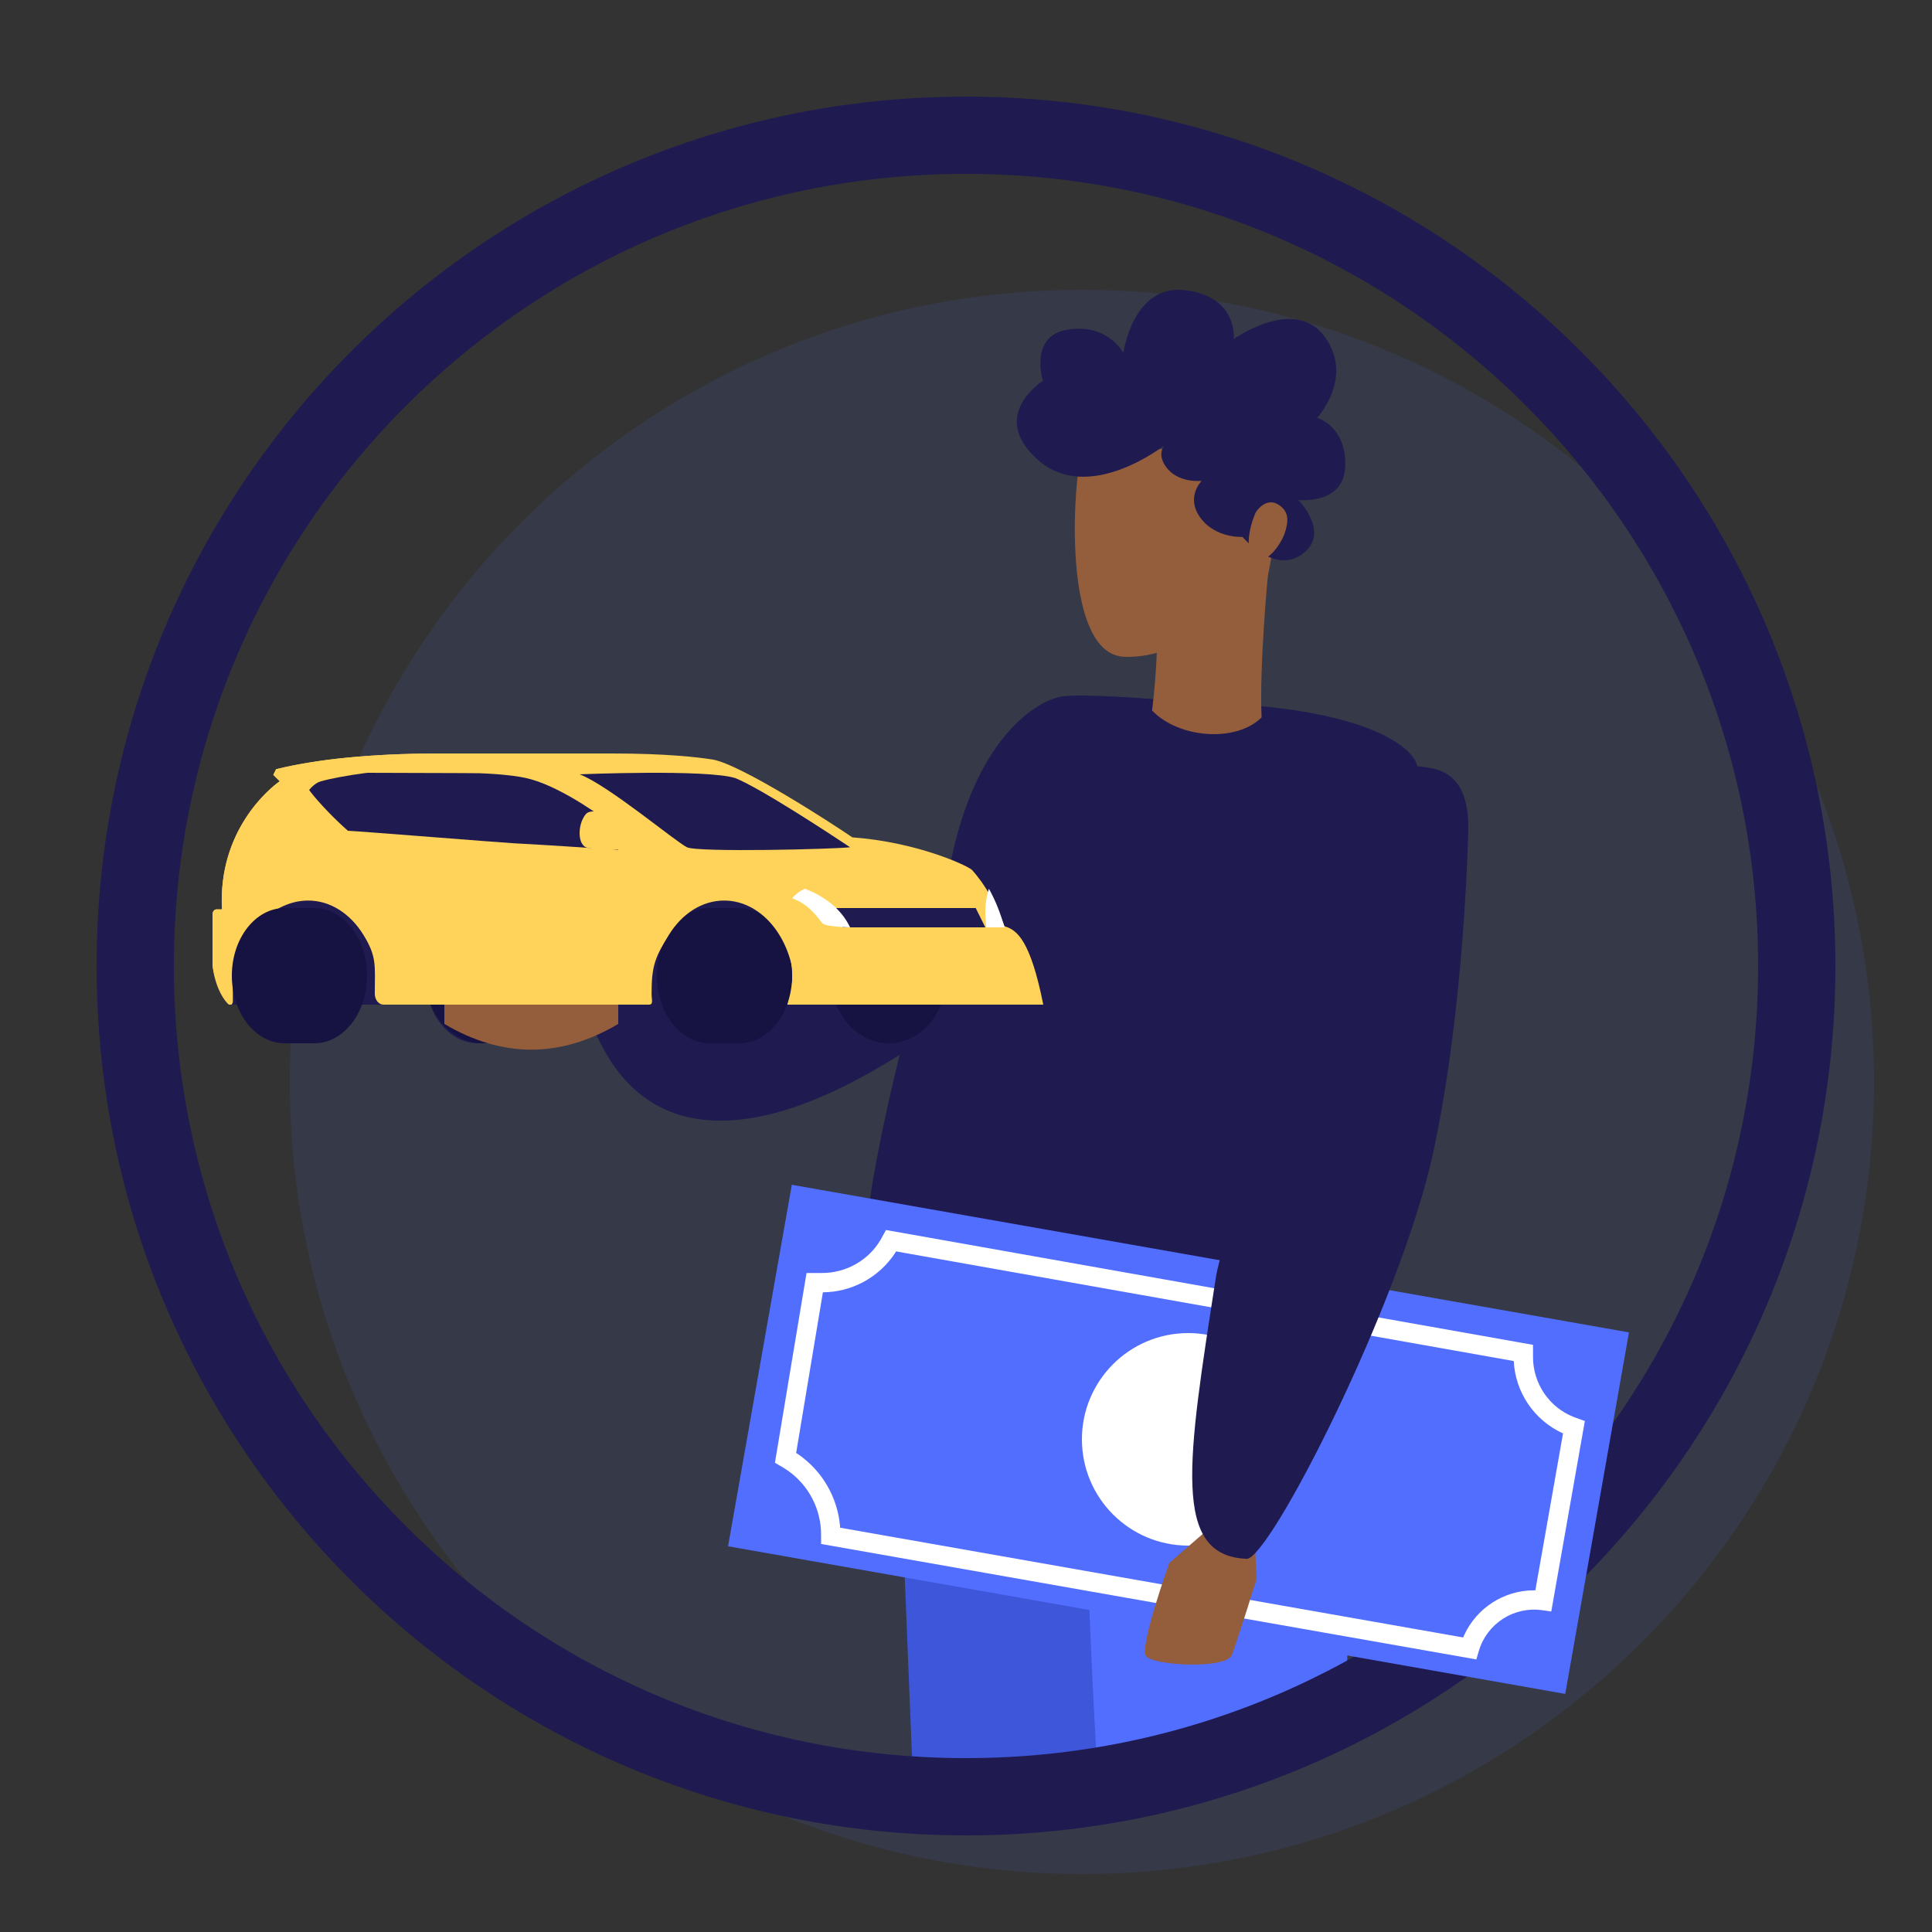 <?xml version="1.0" encoding="UTF-8"?>
<svg width="100px" height="100px" viewBox="0 0 100 100" version="1.1" xmlns="http://www.w3.org/2000/svg" xmlns:xlink="http://www.w3.org/1999/xlink">
    <rect x="0" y="0" width="100" height="100" fill="#333333" stroke="none"/>
    <title>buying-a-car</title>
    <g id="buying-a-car" stroke="none" stroke-width="1" fill="none" fill-rule="evenodd">
        <path d="M56,15 C33.356,15 15,33.356 15,56 C15,78.644 33.356,97 56,97 C78.644,97 97,78.644 97,56 C97,33.356 78.644,15 56,15 Z" id="Oval" fill-opacity="0.1" fill="#526EFF"></path>
        <g id="family" transform="translate(44.601, 15)">
            <path d="M3.03,60 C3.03,60 4.942,60.053 5.313,60.372 C5.685,60.69 6.03,63 6.03,63 L3.03,60 Z" id="Path" fill="#F6B690" fill-rule="nonzero"></path>
            <polygon id="Path" fill="#3D56DA" fill-rule="nonzero" transform="translate(9.943, 61.758) rotate(-5) translate(-9.943, -61.758) " points="2.647 48.534 1.308 77.146 13.121 76.656 18.578 50.131 15.812 47.12 3.592 46.371"></polygon>
            <path d="M9.412,46.318 C9.412,46.318 10.706,56.483 12.782,72.137 C12.952,73.418 13.23,75.371 13.616,77.997 L25.993,72.052 C24.955,57.153 24.401,49.464 24.33,48.984 C24.071,47.236 22.946,46.398 22.946,46.398 L9.412,46.318 Z" id="Path" fill="#526EFF" transform="translate(17.703, 62.158) rotate(5) translate(-17.703, -62.158) "></path>
            <path d="M28.674,24.42 C28.674,24.42 27.944,22.361 21.192,21.602 C15.665,21.111 15.085,21.185 15.085,21.185 C15.085,21.185 11.275,20.873 10.303,21.059 C9.047,21.299 6.062,23.119 4.711,29.146 C3.965,32.473 1.342,40.701 0.378,47.398 C-0.404,52.833 0.378,57.256 0.378,57.256 C0.378,57.256 17.51,59.321 25.648,56.57 C28.899,55.471 25.04,42.426 25.648,38.256 C26.513,32.318 30.173,27.665 28.674,24.42 Z" id="Path" fill="#1F1B50"></path>
            <path d="M21.03,14.72 C21.03,14.72 20.58,19.405 20.698,22.135 C19.37,23.448 16.405,23.217 15.03,21.775 C15.505,17.887 15.196,15.622 15.196,15.622 C15.196,15.622 19.656,14 19.75,14 C19.845,14 21.03,14.72 21.03,14.72 Z" id="Path" fill="#945D3C" fill-rule="nonzero"></path>
            <path d="M21.688,10.428 C21.688,10.428 21.205,14.558 20.873,15.281 C20.54,16.004 16.68,19.142 13.576,18.995 C10.473,18.847 10.916,10.591 11.304,8.848 C14.879,8.025 20.144,8 20.144,8 L21.688,10.428 Z" id="Path" fill="#945D3C" fill-rule="nonzero"></path>
            <path d="M15.645,8.067 C15.645,8.067 11.747,11.124 9.132,8.812 C6.517,6.5 9.379,4.714 9.379,4.714 C9.379,4.714 8.631,2.352 10.709,2.054 C12.788,1.756 13.546,3.277 13.546,3.277 C13.546,3.277 14.016,-0.309 16.753,0.021 C19.49,0.352 19.261,2.55 19.261,2.55 C19.261,2.55 22.398,0.303 23.957,2.417 C25.516,4.532 23.575,6.629 23.575,6.629 C23.575,6.629 25.065,7.026 25.03,9.091 C24.995,11.157 22.604,10.876 22.604,10.876 C22.604,10.876 24.285,12.589 22.813,13.674 C21.34,14.758 19.714,12.792 19.714,12.792 C19.714,12.792 18.31,12.871 17.53,11.799 C16.751,10.726 17.597,9.889 17.597,9.889 C17.597,9.889 16.508,10.016 15.867,9.306 C15.227,8.596 15.645,8.067 15.645,8.067 Z" id="Path" fill="#1F1B50"></path>
            <path d="M20.363,11.591 C20.448,11.384 20.946,10.759 21.535,11.1 C22.123,11.44 22.107,11.969 21.898,12.589 C21.686,13.219 20.962,14.17 20.42,13.974 C19.914,13.79 19.907,12.696 20.363,11.591 Z" id="Path" fill="#945D3C" fill-rule="nonzero"></path>
            <g id="Group" transform="translate(23.32, 45.218) rotate(10) translate(-23.32, -45.218) translate(12.716, 23.751)" fill="#1F1B50">
                <path d="M14.836,0.934 C13.219,0.506 5.074,24.921 4.694,27.369 C3.204,36.964 2.388,41.849 6.277,42.005 C7.445,42.052 14.227,28.814 15.929,20.988 C17.147,15.389 17.633,8.503 17.746,4.355 C17.844,0.741 15.568,1.128 14.836,0.934 Z" id="Path" transform="translate(10.603, 21.467) rotate(-10) translate(-10.603, -21.467) "></path>
            </g>
        </g>
        <path d="M50,5 C74.853,5 95,25.147 95,50 C95,74.853 74.853,95 50,95 C25.147,95 5,74.853 5,50 C5,25.147 25.147,5 50,5 Z M50,9 C27.356,9 9,27.356 9,50 C9,72.644 27.356,91 50,91 C72.644,91 91,72.644 91,50 C91,27.356 72.644,9 50,9 Z" id="Oval" fill="#1F1B50" fill-rule="nonzero"></path>
        <path d="M30,51 C31.138,55.541 33.471,57.875 37,58 C40.529,58.125 45.072,56.036 50.631,51.732 L30,51 Z" id="Path-18" fill="#1F1B50"></path>
        <g id="333" transform="translate(32.5, 46.5) scale(-1, 1) translate(-32.5, -46.5) translate(11, 39)">
            <path d="M29.268,8 C30.777,8 32,9.567 32,11.5 C32,13.433 30.777,15 29.268,15 L27.732,15 C26.223,15 25,13.433 25,11.5 C25,9.567 26.223,8 27.732,8 L29.268,8 Z" id="Path" fill="#1F1B50"></path>
            <path d="M29,8 C30.657,8 32,9.567 32,11.5 C32,13.433 30.657,15 29,15 C27.343,15 26,13.433 26,11.5 C26,9.567 27.343,8 29,8" id="Path" fill="#161242"></path>
            <path d="M8.268,8 C9.777,8 11,9.567 11,11.5 C11,13.433 9.776,15 8.268,15 L6.732,15 C5.223,15 4,13.433 4,11.5 C4,9.567 5.223,8 6.732,8 L8.268,8 Z" id="Path" fill="#1F1B50"></path>
            <path d="M8,8 C9.657,8 11,9.567 11,11.5 C11,13.433 9.656,15 8,15 C6.344,15 5,13.433 5,11.5 C5,9.567 6.341,8 8,8" id="Path" fill="#161242"></path>
            <path d="M42.511,8.067 C42.728,3.963 40.009,1.774 39.521,1.436 L39.854,1.104 L39.709,0.811 C38.568,0.532 37.31,0.339 36.024,0.213 L36.023,0.213 C35.84,0.195 35.658,0.178 35.475,0.163 L35.465,0.163 C35.285,0.147 35.104,0.133 34.924,0.12 L34.907,0.12 C34.728,0.108 34.55,0.096 34.373,0.086 L34.347,0.084 C34.172,0.074 33.998,0.065 33.823,0.057 L33.791,0.055 C33.619,0.047 33.447,0.04 33.276,0.034 L33.237,0.033 C33.069,0.027 32.902,0.022 32.735,0.017 L32.688,0.017 C32.524,0.013 32.361,0.01 32.198,0.007 L32.147,0.007 C31.987,0.004 31.828,0.003 31.671,0.001 L31.613,0.001 C31.486,0 31.36,0 31.234,0 L22.311,0 C19.51,0 17.87,0.196 17.137,0.309 C15.692,0.532 10.829,3.688 9.886,4.341 C6.567,4.581 3.942,5.79 3.689,6.029 C2.962,6.837 2.422,7.847 2.007,8.946 C1.349,9.12 0.656,9.713 0,13 L41.897,13 C42.057,12.89 42.863,12.216 43,10.953 L43,8.329 C43,8.185 42.907,8.067 42.796,8.067 L42.511,8.067 Z" id="Path" fill="#FFD35A"></path>
            <path d="M20.443,13 L21,13 C21,11.388 21.04,9.562 20.286,8.277 C19.58,7.077 18.32,7 17.099,7 C14.973,7 13,8.837 13,11.72 L13.249,13 L20.443,13 L20.443,13 Z" id="Path" fill="#1F1B50"></path>
            <path d="M17.268,8 C18.777,8 20,9.567 20,11.5 C20,13.433 18.777,15 17.268,15 L15.732,15 C14.223,15 13,13.433 13,11.5 C13,9.567 14.223,8 15.732,8 L17.268,8 Z" id="Path" fill="#161242"></path>
            <path d="M41.265,13 L42,13 C42,11.388 41.849,9.562 41.111,8.277 C40.423,7.077 39.192,7 38,7 C35.791,7 34.229,8.395 34,13 L41.265,13 L41.265,13 Z" id="Path" fill="#1F1B50"></path>
            <path d="M42.508,8.071 C42.725,3.967 40.007,1.778 39.519,1.44 L39.853,1.108 L39.707,0.815 C34.498,-0.46 26.817,0.086 25.373,0.309 C23.928,0.532 19.826,3.688 18.882,4.341 C15.565,4.581 13.352,5.811 13.098,6.05 C12.371,6.858 11.421,7.847 11.006,8.946 C10.348,9.12 9.656,9.713 9,13 L12.868,13 C12.871,12.984 12.873,12.969 12.873,12.953 L12.873,12.298 C12.873,9.71 14.505,7.612 16.519,7.612 C17.674,7.612 18.704,8.302 19.373,9.38 C20.088,10.535 20.275,10.981 20.275,12.43 C20.275,12.744 20.166,12.999 20.41,12.999 L34.158,12.999 C34.402,12.999 34.601,12.744 34.601,12.43 C34.601,10.981 34.479,10.534 35.194,9.38 C35.862,8.302 36.892,7.612 38.049,7.612 C40.063,7.612 41.948,9.71 41.948,12.298 L41.948,12.84 C41.95,12.893 41.97,12.943 42.003,12.984 C42.024,13.004 42.015,12.995 42.022,13 L42.151,13 C42.31,12.89 42.863,12.215 43,10.952 L43,8.333 C43,8.189 42.907,8.071 42.796,8.071 L42.508,8.071 Z" id="Path" fill="#FFD35A"></path>
            <path d="M22,5 C23.794,4.862 25.589,4.745 27.384,4.649 C28.051,4.614 35.333,4.028 36,4 C36.147,3.093 35.001,1 35.001,1 C34.729,1.005 29.456,1.012 29.185,1.022 C28.677,1.042 28.167,1.073 27.661,1.131 C27.284,1.174 26.891,1.23 26.524,1.334 C26.084,1.457 25.65,1.64 25.234,1.842 C24.765,2.074 24.311,2.328 23.873,2.604 C23.517,2.827 23.166,3.062 22.82,3.31 C22.449,3.919 22.13,4.624 22,5 Z" id="Path" fill="#1F1B50"></path>
            <path d="M35,1.001 L35.992,4 C36.156,3.857 36.319,3.708 36.478,3.555 C36.836,3.213 37.191,2.848 37.533,2.461 C37.657,2.321 37.78,2.177 37.898,2.024 C37.933,1.98 37.967,1.934 38,1.886 C37.954,1.831 37.906,1.779 37.857,1.731 C37.714,1.594 37.558,1.488 37.395,1.442 C37.079,1.353 36.759,1.286 36.44,1.226 C36.025,1.146 35.608,1.083 35.191,1.027 L35.001,1" id="Path" fill="#1F1B50"></path>
            <path d="M15.941,1.274 C14.647,1.791 11.062,4.146 10,4.853 C10.801,4.953 17.866,5.125 18.438,4.856 C19.011,4.586 22.515,1.644 24,1.078 C24,1.078 17.429,0.807 15.941,1.274" id="Path" fill="#1F1B50"></path>
            <path d="M21.96,3.432 C22.587,3.106 23.408,2.819 23.679,3.141 C24.12,3.667 24.126,4.787 23.576,4.885 C23.332,4.929 22.797,5.021 22.285,4.996 C21.484,4.957 21.05,4.857 21.004,4.571 C20.964,4.32 21.217,3.819 21.96,3.434" id="Path" fill="#FFD35A"></path>
            <path d="M39.268,8 C40.777,8 42,9.567 42,11.5 C42,13.433 40.777,15 39.268,15 L37.732,15 C36.223,15 35,13.433 35,11.5 C35,9.567 36.223,8 37.732,8 L39.268,8 Z" id="Path" fill="#161242"></path>
            <polygon id="Path" fill="#1F1B50" points="3 9 10.377 9 10.811 8.26 11 8 3.497 8"></polygon>
            <path d="M2.815,7 C2.437,7.676 2.232,8.255 2,9 L2.945,9 C3.073,7.999 2.956,7.474 2.815,7" id="Path" fill="#FFFFFF"></path>
            <path d="M10,9 C10.37,8.994 11.243,8.948 11.408,8.806 C11.586,8.653 12.017,7.838 13,7.495 C12.913,7.383 12.638,7.119 12.329,7 C11.383,7.377 10.481,7.99 10,9" id="Path" fill="#FFFFFF"></path>
        </g>
        <path d="M23,52 L32,52 L32,53 C30.5,53.887 29,54.33 27.5,54.33 C26,54.33 24.5,53.887 23,53 L23,52 Z" id="Rectangle" fill="#945D3C"></path>
        <g id="Group-2" transform="translate(37.685, 61.324)">
            <rect id="Rectangle" fill="#526EFF" transform="translate(23.315, 13.176) rotate(10) translate(-23.315, -13.176) " x="1.315" y="3.676" width="44" height="19"></rect>
            <path d="M40.49,5.177 L6.478,5.139 L6.293,5.68 C5.863,6.834 4.842,7.686 3.613,7.903 L2.814,8.044 L2.909,18.001 L3.441,18.2 C4.656,18.689 5.56,19.747 5.862,21.026 L5.919,21.313 L5.992,21.726 L40.429,21.722 L40.481,21.266 C40.647,19.799 41.861,18.675 43.336,18.621 L43.818,18.604 L43.818,8.596 L43.204,8.487 C41.877,8.214 40.838,7.148 40.6,5.797 L40.49,5.177 Z M7.184,6.139 L39.655,6.176 C40.017,7.766 41.237,9.017 42.817,9.422 L42.817,17.669 L42.701,17.689 C41.205,17.972 39.996,19.091 39.6,20.561 L39.56,20.721 L6.816,20.726 L6.79,20.619 C6.395,19.18 5.382,17.985 4.021,17.361 L3.902,17.31 L3.821,8.88 L3.786,8.888 C5.29,8.623 6.551,7.618 7.15,6.227 L7.184,6.139 Z" id="Rectangle" fill="#FFFFFF" fill-rule="nonzero" transform="translate(23.316, 13.433) rotate(10) translate(-23.316, -13.433) "></path>
            <circle id="Oval" fill="#FFFFFF" cx="23.815" cy="13.176" r="5.5"></circle>
        </g>
        <path d="M66.099,78.478 L63.02,78.637 L60.553,76.629 C60.553,76.629 56.034,75.854 55.599,76.272 C55.165,76.691 55.619,80.487 56.426,80.646 C57.234,80.804 60.512,81.222 60.512,81.222 L62.624,80.746 C62.624,80.746 65.051,81.262 69.393,81.402 C73.735,81.543 66.099,78.478 66.099,78.478 Z" id="Path" fill="#945D3C" fill-rule="nonzero" transform="translate(63.08, 78.778) rotate(-80) translate(-63.08, -78.778) "></path>
        <path d="M73.087,39.614 C71.469,39.185 63.324,63.601 62.944,66.049 C61.454,75.644 60.639,80.528 64.527,80.684 C65.696,80.731 72.477,67.493 74.18,59.667 C75.397,54.068 75.884,47.183 75.996,43.035 C76.095,39.421 73.819,39.808 73.087,39.614 Z" id="Path" fill="#1F1B50"></path>
    </g>
</svg>